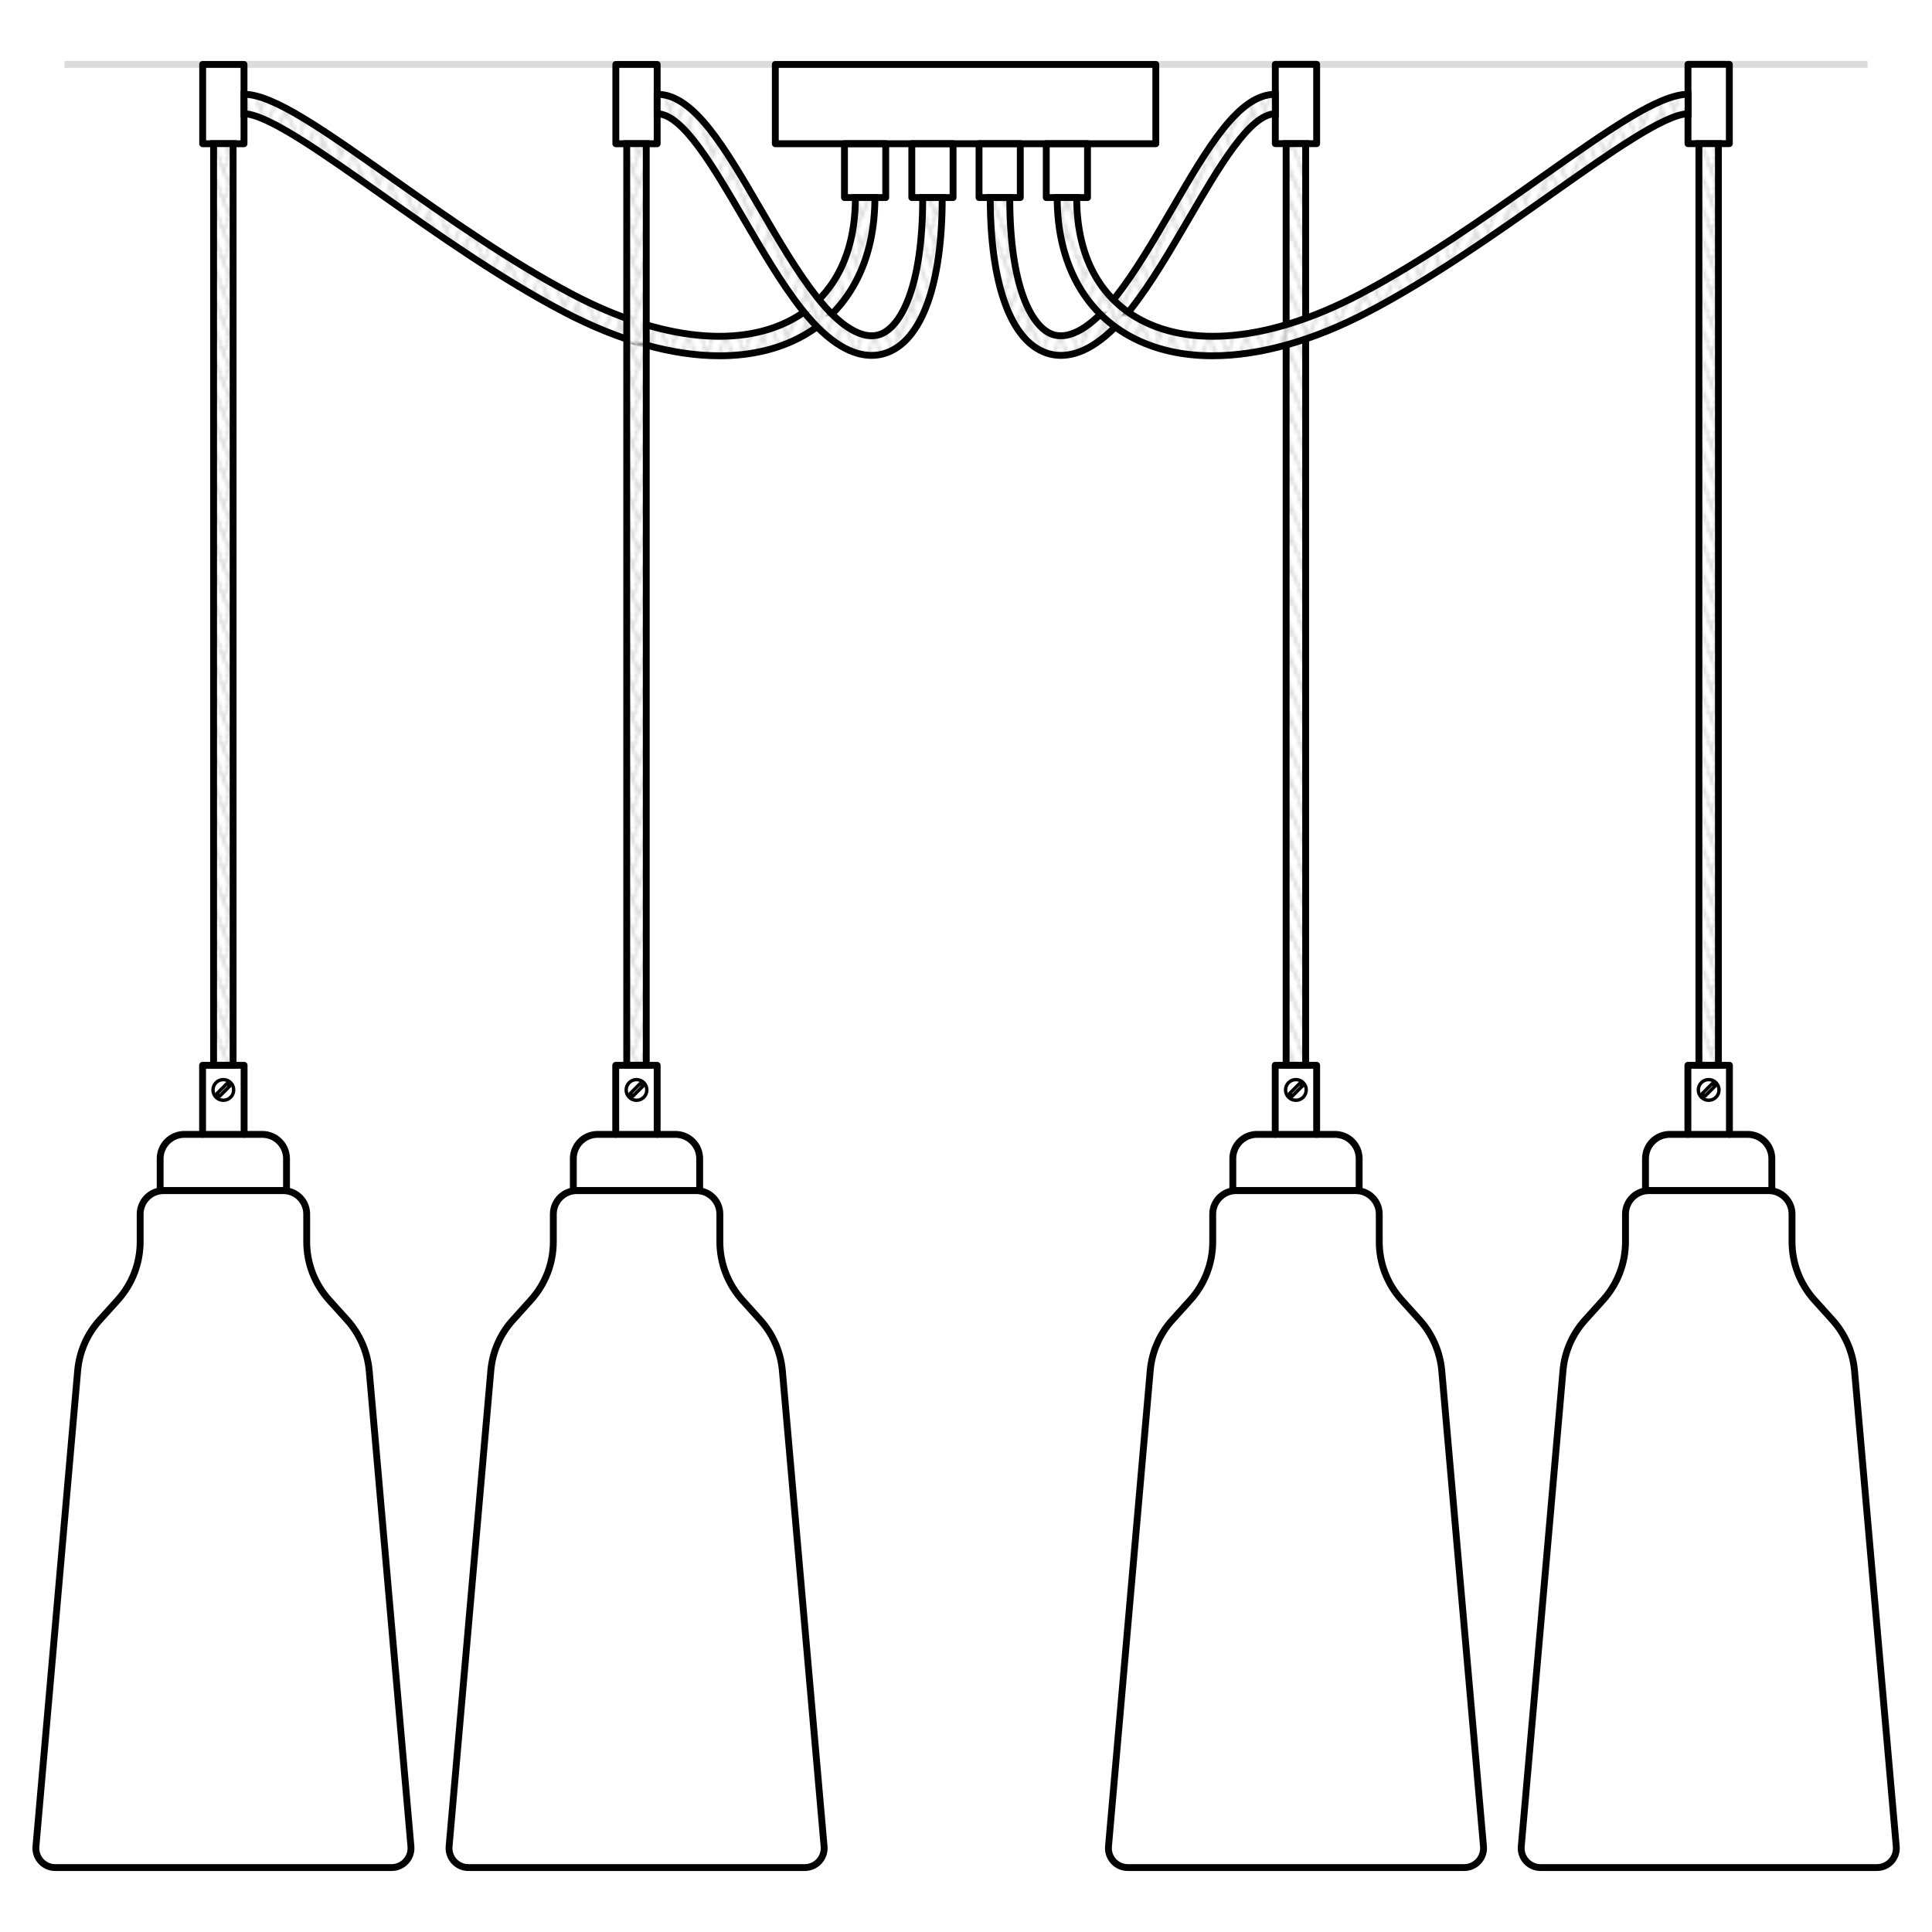 <?xml version="1.0" encoding="UTF-8"?>
<svg id="Livello_1" data-name="Livello 1" xmlns="http://www.w3.org/2000/svg" xmlns:xlink="http://www.w3.org/1999/xlink" viewBox="0 0 200 200">
  <defs>
    <style>
      .cls-1, .cls-2, .cls-3, .cls-4, .cls-5 {
        fill: none;
      }

      .cls-2 {
        stroke: #dcdcdc;
        stroke-width: .71px;
      }

      .cls-2, .cls-6 {
        stroke-miterlimit: 10;
      }

      .cls-6 {
        fill: url(#Nuovo_pattern);
      }

      .cls-6, .cls-3, .cls-4, .cls-5 {
        stroke: #000;
      }

      .cls-6, .cls-4 {
        stroke-width: .71px;
      }

      .cls-7 {
        fill: #fff;
        stroke: #d9d9d9;
        stroke-width: .72px;
      }

      .cls-7, .cls-3, .cls-4, .cls-5 {
        stroke-linecap: round;
        stroke-linejoin: round;
      }

      .cls-3 {
        stroke-width: .71px;
      }

      .cls-5 {
        stroke-width: .35px;
      }
    </style>
    <pattern id="Nuovo_pattern" data-name="Nuovo pattern" x="0" y="0" width="10.77" height="8.5" patternTransform="translate(-5310.64 -5026.21) scale(.35)" patternUnits="userSpaceOnUse" viewBox="0 0 10.77 8.5">
      <g>
        <rect class="cls-1" width="10.77" height="8.5"/>
        <polyline class="cls-7" points="11.74 2.32 10.01 6.49 15.29 19.02 17.02 14.85 11.74 2.32"/>
        <g>
          <polyline class="cls-7" points=".97 2.32 -.76 6.49 4.52 19.02 6.25 14.85 .97 2.32"/>
          <polyline class="cls-7" points="9.8 6.49 11.53 10.67 6.25 23.2 4.52 19.02 9.8 6.49"/>
        </g>
        <polyline class="cls-7" points="-.97 6.49 .76 10.67 -4.52 23.2 -6.25 19.02 -.97 6.49"/>
        <polyline class="cls-7" points="11.74 -6.19 10.01 -2.01 15.29 10.52 17.02 6.34 11.74 -6.19"/>
        <g>
          <polyline class="cls-7" points=".97 -6.19 -.76 -2.01 4.52 10.52 6.25 6.34 .97 -6.19"/>
          <polyline class="cls-7" points="9.8 -2.01 11.53 2.17 6.25 14.7 4.52 10.52 9.8 -2.01"/>
        </g>
        <polyline class="cls-7" points="-.97 -2.01 .76 2.17 -4.52 14.7 -6.25 10.52 -.97 -2.01"/>
        <polyline class="cls-7" points="11.74 -14.69 10.01 -10.52 15.29 2.02 17.02 -2.16 11.74 -14.69"/>
        <g>
          <polyline class="cls-7" points=".97 -14.69 -.76 -10.52 4.52 2.02 6.25 -2.16 .97 -14.69"/>
          <polyline class="cls-7" points="9.8 -10.52 11.53 -6.34 6.25 6.19 4.52 2.02 9.8 -10.52"/>
        </g>
        <polyline class="cls-7" points="-.97 -10.52 .76 -6.34 -4.52 6.19 -6.25 2.02 -.97 -10.52"/>
      </g>
    </pattern>
  </defs>
  <line class="cls-2" x1="6.67" y1="6.67" x2="193.33" y2="6.67"/>
  <rect class="cls-4" x="87.42" y="14.87" width="4.27" height="5.58"/>
  <rect class="cls-4" x="80.26" y="6.67" width="39.39" height="8.21"/>
  <rect class="cls-4" x="20.98" y="6.67" width="4.28" height="8.21"/>
  <path class="cls-6" d="M74.48,36.83c-4.83,0-10.36-1.53-16.1-4.54-6.6-3.46-13.15-8.09-18.94-12.17-6.08-4.29-11.81-8.34-14.18-8.34v-2.02c3.01,0,8.18,3.65,15.35,8.71,5.73,4.05,12.23,8.63,18.71,12.03,9.18,4.81,17.63,5.64,23.19,2.28,3.95-2.39,6.04-6.65,6.04-12.33h2.02c0,6.33-2.49,11.32-7.01,14.06-2.56,1.55-5.65,2.32-9.07,2.32Z"/>
  <rect class="cls-6" x="22.11" y="14.87" width="2.02" height="95.4"/>
  <rect class="cls-4" x="108.31" y="14.87" width="4.27" height="5.58" transform="translate(220.89 35.32) rotate(-180)"/>
  <rect class="cls-4" x="174.74" y="6.67" width="4.28" height="8.21" transform="translate(353.76 21.54) rotate(-180)"/>
  <rect class="cls-6" x="175.87" y="14.87" width="2.02" height="95.4"/>
  <g>
    <rect class="cls-4" x="132.01" y="6.67" width="4.28" height="8.21" transform="translate(268.31 21.54) rotate(-180)"/>
    <path class="cls-6" d="M109.83,36.79c-.57,0-1.09-.1-1.53-.26-3.68-1.28-5.79-7.14-5.79-16.08h2.02c0,9.31,2.29,13.43,4.43,14.17,1.76.61,4.07-.76,6.51-3.85,2.04-2.59,3.99-5.93,5.87-9.16,3.7-6.36,6.89-11.85,10.68-11.85v2.02c-2.63,0-5.83,5.51-8.94,10.84-1.92,3.29-3.9,6.7-6.03,9.4-2.94,3.73-5.4,4.77-7.23,4.77Z"/>
    <rect class="cls-6" x="133.14" y="14.87" width="2.02" height="95.4"/>
  </g>
  <rect class="cls-4" x="101.35" y="14.87" width="4.27" height="5.58"/>
  <rect class="cls-4" x="94.39" y="14.87" width="4.27" height="5.58"/>
  <rect class="cls-4" x="63.75" y="6.67" width="4.28" height="8.21"/>
  <path class="cls-6" d="M90.22,36.79c.57,0,1.09-.1,1.53-.26,3.68-1.28,5.79-7.14,5.79-16.08h-2.02c0,9.31-2.29,13.43-4.43,14.17-1.76.61-4.07-.76-6.51-3.85-2.04-2.59-3.99-5.93-5.87-9.16-3.7-6.36-6.89-11.85-10.68-11.85v2.02c2.63,0,5.83,5.51,8.94,10.84,1.92,3.29,3.9,6.7,6.03,9.4,2.94,3.73,5.4,4.77,7.23,4.77Z"/>
  <rect class="cls-6" x="64.88" y="14.87" width="2.02" height="95.4"/>
  <path class="cls-6" d="M125.52,36.83c-3.43,0-6.51-.77-9.07-2.32-4.52-2.74-7.01-7.73-7.01-14.06h2.02c0,5.68,2.09,9.94,6.04,12.33,5.56,3.36,14.01,2.53,23.19-2.28,6.48-3.4,12.98-7.98,18.71-12.03,7.16-5.06,12.34-8.71,15.35-8.71v2.02c-2.37,0-8.1,4.05-14.18,8.34-5.78,4.08-12.34,8.71-18.94,12.17-5.74,3.01-11.27,4.54-16.1,4.54Z"/>
  <g>
    <path class="cls-3" d="M65.89,193.33h-17.4c-1.18,0-2.1-1.01-2-2.18l4.32-49.26c.17-1.96.98-3.81,2.3-5.26l1.84-2.04c1.5-1.66,2.33-3.81,2.33-6.05v-2.86c0-1.34,1.09-2.43,2.43-2.43h6.19s6.19,0,6.19,0c1.34,0,2.43,1.09,2.43,2.43v2.86c0,2.24.83,4.39,2.33,6.05l1.84,2.04c1.32,1.46,2.12,3.31,2.3,5.26l4.32,49.26c.1,1.17-.82,2.18-2,2.18h-17.4Z"/>
    <g id="KBM4011VBOTERM">
      <path class="cls-3" d="M61.86,117.43h8.06c1.39,0,2.51,1.13,2.51,2.51v3.31h-13.08v-3.31c0-1.39,1.13-2.51,2.51-2.51Z"/>
      <polyline class="cls-3" points="63.74 117.43 63.74 110.28 68.03 110.28 68.03 117.43"/>
      <g>
        <rect class="cls-5" x="65.69" y="112.09" width=".39" height="1.48" transform="translate(99.08 -13.54) rotate(45)"/>
        <circle class="cls-5" cx="65.89" cy="112.83" r="1.07"/>
      </g>
    </g>
  </g>
  <g>
    <path class="cls-3" d="M23.12,193.33H5.72c-1.18,0-2.1-1.01-2-2.18l4.32-49.26c.17-1.96.98-3.81,2.3-5.26l1.84-2.04c1.5-1.66,2.33-3.81,2.33-6.05v-2.86c0-1.34,1.09-2.43,2.43-2.43h6.19s6.19,0,6.19,0c1.34,0,2.43,1.09,2.43,2.43v2.86c0,2.24.83,4.39,2.33,6.05l1.84,2.04c1.32,1.46,2.12,3.31,2.3,5.26l4.32,49.26c.1,1.17-.82,2.18-2,2.18h-17.4Z"/>
    <g id="KBM4011VBOTERM-2" data-name="KBM4011VBOTERM">
      <path class="cls-3" d="M19.09,117.43h8.06c1.39,0,2.51,1.13,2.51,2.51v3.31h-13.08v-3.31c0-1.39,1.13-2.51,2.51-2.51Z"/>
      <polyline class="cls-3" points="20.97 117.43 20.97 110.28 25.27 110.28 25.27 117.43"/>
      <g>
        <rect class="cls-5" x="22.92" y="112.09" width=".39" height="1.48" transform="translate(86.55 16.7) rotate(45)"/>
        <circle class="cls-5" cx="23.12" cy="112.83" r="1.07"/>
      </g>
    </g>
  </g>
  <g>
    <path class="cls-3" d="M134.15,193.33h-17.4c-1.18,0-2.1-1.01-2-2.18l4.32-49.26c.17-1.96.98-3.81,2.3-5.26l1.84-2.04c1.5-1.66,2.33-3.81,2.33-6.05v-2.86c0-1.34,1.09-2.43,2.43-2.43h6.19s6.19,0,6.19,0c1.34,0,2.43,1.09,2.43,2.43v2.86c0,2.24.83,4.39,2.33,6.05l1.84,2.04c1.32,1.46,2.12,3.31,2.3,5.26l4.32,49.26c.1,1.17-.82,2.18-2,2.18h-17.4Z"/>
    <g id="KBM4011VBOTERM-3" data-name="KBM4011VBOTERM">
      <path class="cls-3" d="M130.13,117.43h8.06c1.39,0,2.51,1.13,2.51,2.51v3.31h-13.08v-3.31c0-1.39,1.13-2.51,2.51-2.51Z"/>
      <polyline class="cls-3" points="132.01 117.43 132.01 110.28 136.3 110.28 136.3 117.43"/>
      <g>
        <rect class="cls-5" x="133.96" y="112.09" width=".39" height="1.48" transform="translate(119.07 -61.82) rotate(45)"/>
        <circle class="cls-5" cx="134.15" cy="112.83" r="1.07"/>
      </g>
    </g>
  </g>
  <g>
    <path class="cls-3" d="M176.88,193.33h-17.4c-1.18,0-2.1-1.01-2-2.18l4.32-49.26c.17-1.96.98-3.81,2.3-5.26l1.84-2.04c1.5-1.66,2.33-3.81,2.33-6.05v-2.86c0-1.34,1.09-2.43,2.43-2.43h6.19s6.19,0,6.19,0c1.34,0,2.43,1.09,2.43,2.43v2.86c0,2.24.83,4.39,2.33,6.05l1.84,2.04c1.32,1.46,2.12,3.31,2.3,5.26l4.32,49.26c.1,1.17-.82,2.18-2,2.18h-17.4Z"/>
    <g id="KBM4011VBOTERM-4" data-name="KBM4011VBOTERM">
      <path class="cls-3" d="M172.85,117.43h8.06c1.39,0,2.51,1.13,2.51,2.51v3.31h-13.08v-3.31c0-1.39,1.13-2.51,2.51-2.51Z"/>
      <polyline class="cls-3" points="174.73 117.43 174.73 110.28 179.03 110.28 179.03 117.43"/>
      <g>
        <rect class="cls-5" x="176.68" y="112.09" width=".39" height="1.48" transform="translate(131.59 -92.03) rotate(45)"/>
        <circle class="cls-5" cx="176.88" cy="112.83" r="1.07"/>
      </g>
    </g>
  </g>
  <rect class="cls-1" width="200" height="200"/>
</svg>